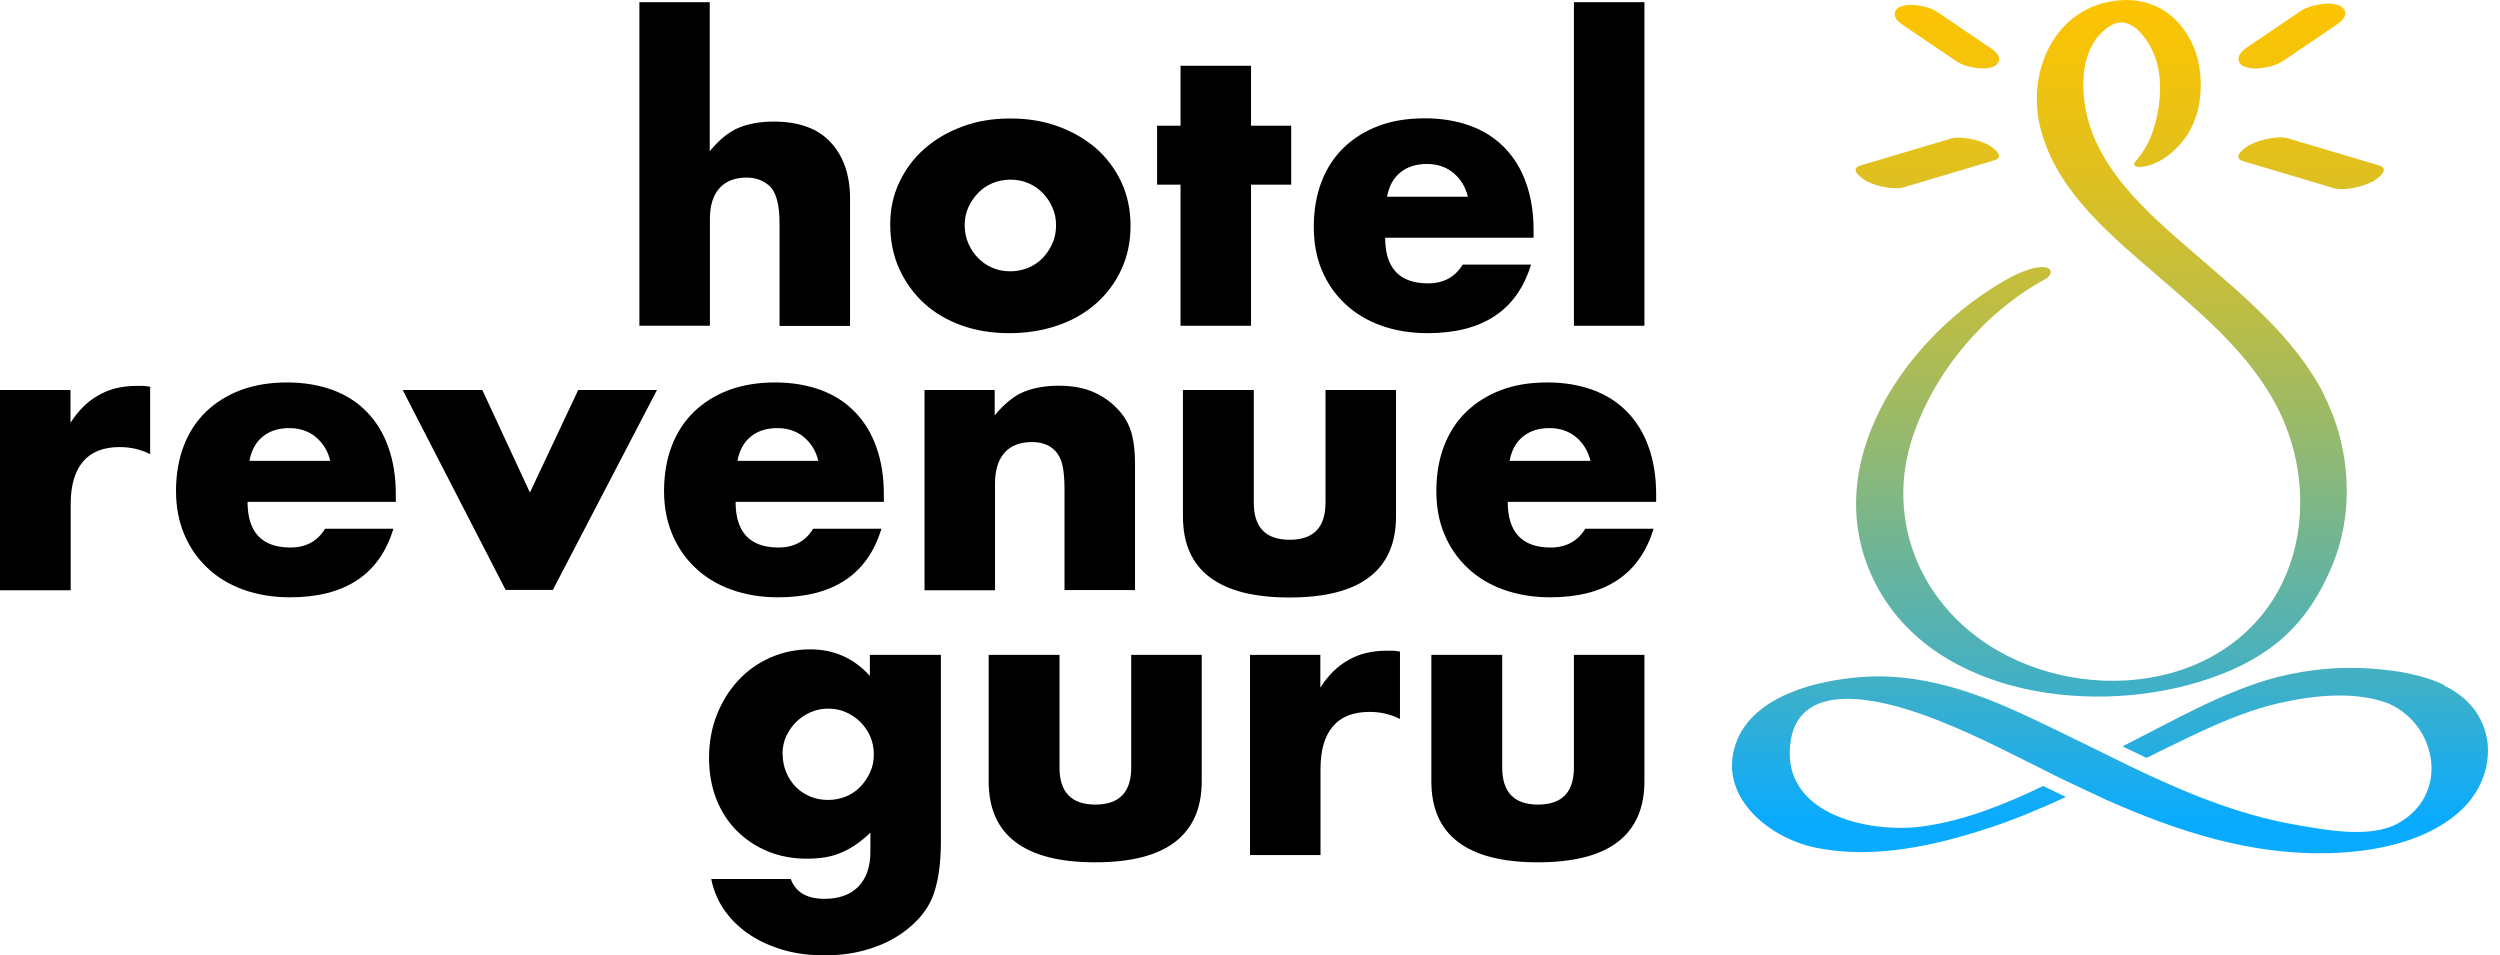 <?xml version="1.0" encoding="UTF-8"?> <svg xmlns="http://www.w3.org/2000/svg" width="157" height="60" viewBox="0 0 157 60" fill="none"><path d="M59.089 41.125V52.822C59.089 53.525 59.045 54.153 58.97 54.705C58.894 55.257 58.775 55.744 58.623 56.176C58.428 56.718 58.125 57.215 57.703 57.681C57.281 58.146 56.783 58.546 56.198 58.892C55.614 59.239 54.942 59.509 54.206 59.704C53.459 59.899 52.658 59.996 51.792 59.996C50.807 59.996 49.908 59.877 49.096 59.628C48.284 59.379 47.57 59.044 46.953 58.611C46.336 58.178 45.838 57.67 45.448 57.096C45.058 56.512 44.798 55.884 44.668 55.203H49.659C49.973 56.036 50.677 56.447 51.77 56.447C52.701 56.447 53.416 56.187 53.914 55.668C54.412 55.148 54.661 54.423 54.661 53.493V52.292C54.336 52.606 54.022 52.855 53.719 53.06C53.416 53.266 53.113 53.428 52.799 53.558C52.485 53.688 52.16 53.785 51.814 53.839C51.467 53.893 51.099 53.926 50.688 53.926C49.789 53.926 48.966 53.774 48.209 53.461C47.451 53.147 46.812 52.714 46.26 52.162C45.708 51.61 45.285 50.939 44.982 50.171C44.679 49.392 44.528 48.537 44.528 47.585C44.528 46.633 44.69 45.724 45.015 44.901C45.34 44.079 45.783 43.354 46.346 42.748C46.909 42.131 47.581 41.655 48.349 41.309C49.129 40.963 49.973 40.779 50.883 40.779C52.366 40.779 53.622 41.331 54.628 42.445V41.125H59.056H59.089ZM49.15 47.347C49.15 47.758 49.226 48.137 49.367 48.483C49.508 48.829 49.713 49.143 49.962 49.403C50.211 49.663 50.514 49.868 50.872 50.02C51.229 50.171 51.608 50.236 52.008 50.236C52.409 50.236 52.777 50.16 53.124 50.02C53.47 49.879 53.773 49.673 54.033 49.403C54.282 49.143 54.488 48.84 54.65 48.483C54.812 48.126 54.877 47.758 54.877 47.368C54.877 46.979 54.802 46.59 54.65 46.243C54.498 45.897 54.282 45.594 54.022 45.334C53.762 45.075 53.448 44.869 53.102 44.718C52.755 44.566 52.387 44.501 52.008 44.501C51.63 44.501 51.251 44.577 50.904 44.728C50.558 44.88 50.255 45.085 49.995 45.345C49.735 45.605 49.529 45.897 49.367 46.243C49.215 46.59 49.14 46.957 49.14 47.347H49.15Z" fill="black"></path><path d="M66.537 41.125V48.202C66.537 49.749 67.284 50.528 68.789 50.528C70.294 50.528 71.041 49.749 71.041 48.202V41.125H75.469V49.057C75.469 50.755 74.906 52.021 73.791 52.876C72.675 53.731 70.998 54.153 68.778 54.153C66.559 54.153 64.892 53.731 63.766 52.876C62.64 52.021 62.088 50.755 62.088 49.057V41.125H66.516H66.537Z" fill="black"></path><path d="M78.489 41.125H82.917V43.181C83.393 42.434 83.967 41.85 84.66 41.461C85.342 41.06 86.143 40.865 87.063 40.865H87.442C87.583 40.865 87.745 40.887 87.919 40.919V45.15C87.334 44.858 86.695 44.707 86.013 44.707C84.985 44.707 84.216 45.01 83.697 45.626C83.177 46.243 82.928 47.13 82.928 48.31V53.699H78.5V41.147L78.489 41.125Z" fill="black"></path><path d="M94.338 41.125V48.202C94.338 49.749 95.085 50.528 96.59 50.528C98.095 50.528 98.842 49.749 98.842 48.202V41.125H103.27V49.057C103.27 50.755 102.707 52.021 101.592 52.876C100.477 53.731 98.799 54.153 96.579 54.153C94.36 54.153 92.693 53.731 91.567 52.876C90.441 52.021 89.889 50.755 89.889 49.057V41.125H94.317H94.338Z" fill="black"></path><path d="M40.143 0.137H44.571V9.497C45.177 8.761 45.783 8.274 46.411 8.014C47.029 7.765 47.754 7.635 48.587 7.635C50.168 7.635 51.37 8.068 52.171 8.945C52.983 9.821 53.383 11.001 53.383 12.483V20.469H48.956V14.128C48.956 13.489 48.912 12.981 48.804 12.581C48.707 12.191 48.544 11.888 48.317 11.672C47.927 11.325 47.451 11.152 46.899 11.152C46.152 11.152 45.567 11.379 45.177 11.823C44.777 12.277 44.582 12.916 44.582 13.749V20.458H40.154V0.137H40.143Z" fill="black"></path><path d="M55.906 14.074C55.906 13.143 56.09 12.277 56.469 11.466C56.848 10.654 57.367 9.951 58.039 9.356C58.71 8.761 59.5 8.296 60.431 7.949C61.351 7.603 62.358 7.441 63.452 7.441C64.545 7.441 65.53 7.603 66.451 7.938C67.371 8.274 68.172 8.739 68.854 9.334C69.525 9.929 70.056 10.644 70.434 11.466C70.813 12.288 70.998 13.197 70.998 14.193C70.998 15.188 70.803 16.097 70.424 16.919C70.045 17.742 69.514 18.456 68.843 19.051C68.172 19.646 67.371 20.111 66.429 20.436C65.487 20.761 64.469 20.923 63.376 20.923C62.282 20.923 61.297 20.761 60.388 20.436C59.478 20.111 58.688 19.646 58.028 19.04C57.367 18.434 56.848 17.709 56.469 16.876C56.09 16.032 55.906 15.102 55.906 14.074ZM60.583 14.128C60.583 14.55 60.659 14.939 60.81 15.286C60.962 15.632 61.167 15.946 61.427 16.205C61.676 16.465 61.979 16.671 62.337 16.822C62.683 16.974 63.062 17.038 63.452 17.038C63.841 17.038 64.21 16.963 64.567 16.822C64.913 16.671 65.216 16.476 65.476 16.205C65.725 15.946 65.931 15.643 66.093 15.286C66.245 14.939 66.321 14.561 66.321 14.149C66.321 13.738 66.245 13.381 66.093 13.035C65.942 12.689 65.736 12.375 65.476 12.115C65.227 11.855 64.924 11.65 64.567 11.498C64.21 11.347 63.841 11.282 63.452 11.282C63.062 11.282 62.683 11.358 62.337 11.498C61.979 11.65 61.687 11.845 61.427 12.115C61.178 12.375 60.972 12.678 60.81 13.024C60.659 13.37 60.583 13.738 60.583 14.128Z" fill="black"></path><path d="M78.565 11.596V20.458H74.137V11.596H72.665V7.895H74.137V4.13H78.565V7.895H81.087V11.596H78.565Z" fill="black"></path><path d="M86.988 14.929C86.988 16.833 87.886 17.796 89.683 17.796C90.647 17.796 91.372 17.407 91.859 16.617H96.147C95.28 19.484 93.115 20.923 89.651 20.923C88.59 20.923 87.615 20.761 86.739 20.447C85.862 20.133 85.104 19.679 84.476 19.084C83.848 18.499 83.361 17.796 83.014 16.974C82.668 16.162 82.506 15.242 82.506 14.236C82.506 13.23 82.668 12.245 82.993 11.412C83.318 10.568 83.783 9.854 84.389 9.269C84.996 8.685 85.721 8.231 86.576 7.906C87.431 7.581 88.406 7.43 89.478 7.43C90.549 7.43 91.491 7.592 92.347 7.906C93.202 8.22 93.916 8.685 94.501 9.291C95.085 9.897 95.54 10.633 95.843 11.509C96.157 12.386 96.309 13.37 96.309 14.463V14.929H86.977H86.988ZM92.184 12.353C92.033 11.736 91.729 11.239 91.275 10.86C90.82 10.481 90.257 10.297 89.608 10.297C88.925 10.297 88.362 10.481 87.93 10.838C87.496 11.195 87.226 11.704 87.107 12.353H92.173H92.184Z" fill="black"></path><path d="M103.27 0.137V20.458H98.842V0.137H103.27Z" fill="black"></path><path d="M0 24.494H4.428V26.55C4.904 25.803 5.478 25.219 6.171 24.829C6.853 24.429 7.654 24.234 8.574 24.234H8.953C9.094 24.234 9.245 24.256 9.43 24.288V28.519C8.845 28.227 8.206 28.076 7.524 28.076C6.496 28.076 5.727 28.378 5.207 28.995C4.688 29.612 4.439 30.499 4.439 31.679V37.067H0V24.516V24.494Z" fill="black"></path><path d="M15.546 31.517C15.546 33.421 16.445 34.384 18.242 34.384C19.206 34.384 19.931 33.994 20.418 33.205H24.705C23.839 36.072 21.674 37.511 18.209 37.511C17.148 37.511 16.174 37.349 15.297 37.035C14.42 36.721 13.662 36.267 13.035 35.672C12.407 35.087 11.919 34.384 11.573 33.562C11.227 32.75 11.053 31.83 11.053 30.824C11.053 29.818 11.216 28.833 11.541 28C11.865 27.156 12.331 26.442 12.937 25.857C13.543 25.273 14.269 24.819 15.124 24.494C15.979 24.18 16.954 24.018 18.025 24.018C19.097 24.018 20.039 24.18 20.894 24.494C21.75 24.808 22.464 25.273 23.049 25.879C23.633 26.485 24.088 27.221 24.391 28.097C24.705 28.974 24.857 29.958 24.857 31.051V31.517H15.546ZM20.743 28.941C20.591 28.324 20.288 27.827 19.833 27.448C19.379 27.069 18.816 26.885 18.166 26.885C17.484 26.885 16.921 27.069 16.488 27.426C16.055 27.783 15.784 28.292 15.665 28.941H20.732H20.743Z" fill="black"></path><path d="M30.291 24.494L33.279 30.932L36.311 24.494H41.258L34.719 37.046H31.753L25.29 24.494H30.281H30.291Z" fill="black"></path><path d="M46.195 31.517C46.195 33.421 47.093 34.384 48.891 34.384C49.854 34.384 50.58 33.994 51.067 33.205H55.354C54.488 36.072 52.322 37.511 48.858 37.511C47.797 37.511 46.823 37.349 45.946 37.035C45.069 36.721 44.311 36.267 43.683 35.672C43.055 35.087 42.568 34.384 42.222 33.562C41.875 32.75 41.702 31.83 41.702 30.824C41.702 29.818 41.864 28.833 42.189 28C42.514 27.156 42.98 26.442 43.586 25.857C44.192 25.273 44.917 24.819 45.773 24.494C46.628 24.18 47.602 24.018 48.674 24.018C49.746 24.018 50.688 24.18 51.543 24.494C52.398 24.808 53.113 25.273 53.697 25.879C54.282 26.485 54.737 27.221 55.04 28.097C55.354 28.974 55.505 29.958 55.505 31.051V31.517H46.173H46.195ZM51.391 28.941C51.24 28.324 50.937 27.827 50.482 27.448C50.027 27.069 49.464 26.885 48.815 26.885C48.133 26.885 47.57 27.069 47.137 27.426C46.704 27.783 46.433 28.292 46.314 28.941H51.381H51.391Z" fill="black"></path><path d="M58.039 24.494H62.467V26.084C63.073 25.349 63.679 24.862 64.307 24.602C64.924 24.353 65.66 24.223 66.483 24.223C67.36 24.223 68.118 24.364 68.746 24.656C69.374 24.938 69.904 25.349 70.348 25.868C70.705 26.29 70.954 26.766 71.084 27.286C71.214 27.805 71.279 28.4 71.279 29.071V37.057H66.851V30.716C66.851 30.099 66.808 29.59 66.721 29.212C66.635 28.833 66.472 28.519 66.245 28.292C66.05 28.097 65.833 27.956 65.584 27.881C65.335 27.794 65.076 27.762 64.805 27.762C64.058 27.762 63.473 27.989 63.084 28.433C62.683 28.887 62.488 29.526 62.488 30.359V37.067H58.06V24.515L58.039 24.494Z" fill="black"></path><path d="M78.738 24.494V31.57C78.738 33.118 79.485 33.897 80.99 33.897C82.495 33.897 83.242 33.118 83.242 31.57V24.494H87.67V32.425C87.67 34.124 87.107 35.39 85.992 36.245C84.876 37.1 83.198 37.522 80.979 37.522C78.76 37.522 77.093 37.1 75.967 36.245C74.841 35.39 74.289 34.124 74.289 32.425V24.494H78.716H78.738Z" fill="black"></path><path d="M94.685 31.517C94.685 33.421 95.584 34.384 97.381 34.384C98.344 34.384 99.07 33.994 99.557 33.205H103.844C102.978 36.072 100.813 37.511 97.348 37.511C96.287 37.511 95.313 37.349 94.436 37.035C93.559 36.721 92.801 36.267 92.173 35.672C91.545 35.087 91.058 34.384 90.712 33.562C90.365 32.75 90.203 31.83 90.203 30.824C90.203 29.818 90.365 28.833 90.69 28C91.015 27.156 91.48 26.442 92.087 25.857C92.693 25.273 93.418 24.819 94.274 24.494C95.129 24.169 96.103 24.018 97.175 24.018C98.247 24.018 99.189 24.18 100.044 24.494C100.899 24.808 101.614 25.273 102.198 25.879C102.783 26.485 103.238 27.221 103.541 28.097C103.855 28.974 104.006 29.958 104.006 31.051V31.517H94.674H94.685ZM99.882 28.941C99.73 28.324 99.427 27.827 98.972 27.448C98.517 27.069 97.954 26.885 97.305 26.885C96.623 26.885 96.06 27.069 95.627 27.426C95.194 27.783 94.923 28.292 94.804 28.941H99.871H99.882Z" fill="black"></path><path d="M140.88 10.124C140.111 9.897 140.945 9.291 141.27 9.107C141.659 8.901 142.147 8.761 142.58 8.685C142.926 8.631 143.348 8.588 143.684 8.685C145.589 9.248 147.484 9.821 149.389 10.384C150.158 10.611 149.324 11.217 148.999 11.401C148.61 11.607 148.123 11.747 147.689 11.823C147.343 11.877 146.921 11.92 146.585 11.823C144.68 11.26 142.785 10.687 140.88 10.124ZM143.381 3.827L146.607 1.641C146.845 1.479 147.202 1.251 147.267 0.938C147.332 0.678 147.159 0.451 146.921 0.353C146.574 0.202 146.152 0.202 145.784 0.256C145.34 0.321 144.853 0.44 144.474 0.699L141.248 2.885C141.01 3.048 140.653 3.275 140.588 3.589C140.523 3.848 140.696 4.075 140.934 4.173C141.28 4.324 141.703 4.324 142.071 4.27C142.515 4.205 143.002 4.086 143.381 3.827ZM125.236 10.07C125.972 9.854 125.182 9.269 124.857 9.096C124.489 8.891 124.013 8.761 123.601 8.696C123.277 8.642 122.865 8.609 122.54 8.696C120.635 9.259 118.741 9.832 116.835 10.395C116.099 10.611 116.889 11.195 117.214 11.368C117.582 11.574 118.058 11.704 118.47 11.769C118.795 11.823 119.206 11.855 119.531 11.769C121.436 11.206 123.331 10.633 125.236 10.07ZM122.865 3.848C123.223 4.097 123.699 4.205 124.121 4.27C124.478 4.324 124.879 4.314 125.204 4.173C125.431 4.075 125.593 3.859 125.528 3.61C125.464 3.307 125.117 3.091 124.89 2.939L121.664 0.754C121.306 0.505 120.83 0.396 120.408 0.332C120.05 0.277 119.65 0.288 119.325 0.429C119.098 0.526 118.935 0.743 119 0.992C119.065 1.295 119.412 1.511 119.639 1.663C120.711 2.387 121.793 3.123 122.865 3.848ZM145.968 24.819C144.128 21.204 140.891 18.586 137.881 15.978C134.861 13.37 131.245 10.33 130.866 6.066C130.757 4.811 130.887 3.513 131.602 2.485C131.764 2.258 132.544 1.316 133.312 1.414C134.168 1.511 134.796 2.431 135.153 3.134C135.878 4.595 135.727 6.564 135.25 8.079C135.023 8.815 134.655 9.518 134.124 10.113C133.865 10.405 134.157 10.503 134.438 10.481C135.51 10.416 136.604 9.529 137.21 8.696C137.816 7.863 138.152 6.791 138.195 5.742C138.238 4.865 138.141 3.881 137.805 3.058C136.928 0.873 135.012 -0.361 132.533 0.094C128.895 0.754 127.271 4.649 128.148 8.079C129.177 12.115 132.739 14.928 135.748 17.536C138.725 20.101 141.908 22.806 143.456 26.539C144.886 29.98 144.842 34.124 142.915 37.381C138.855 44.187 128.592 44.241 123.158 39.167C119.899 36.137 118.708 31.69 120.105 27.47C121.469 23.347 124.619 19.625 128.408 17.547C128.928 17.266 128.895 16.833 128.408 16.779C127.726 16.714 126.773 17.136 126.178 17.46C119.672 21.031 113.955 29.309 117.809 36.7C121.512 43.83 131.797 45.042 138.834 42.586C142.666 41.255 144.95 39.167 146.466 35.509C147.874 32.112 147.614 28.076 145.946 24.819H145.968ZM153.514 43.029C152.117 42.348 150.428 42.099 148.978 41.991C146.997 41.839 144.994 42.023 143.067 42.51C139.765 43.343 136.333 45.345 133.291 46.871L134.806 47.596C135.456 47.271 136.106 46.947 136.766 46.633C138.769 45.659 140.858 44.685 143.045 44.176C145.21 43.668 147.906 43.365 150.017 44.187C153.113 45.572 153.817 49.944 150.591 51.708C148.859 52.66 146.098 52.13 144.225 51.805C140.544 51.177 137.112 49.727 133.756 48.115C133.756 48.115 128.863 45.691 127.163 44.912C123.959 43.419 120.559 42.261 116.976 42.51C114.15 42.716 110.08 43.657 109.008 46.698C107.86 49.965 111.022 52.584 113.923 53.212C117.506 53.991 121.404 53.147 124.825 52.021C126.503 51.48 128.138 50.788 129.74 50.052L128.311 49.359C125.897 50.517 123.407 51.524 120.787 51.892C117.528 52.357 111.963 51.231 112.418 46.795C112.884 42.207 118.99 44.155 121.707 45.237C124.327 46.265 126.817 47.596 129.35 48.851C129.35 48.851 131.829 50.03 132.338 50.258C136.766 52.216 141.356 53.709 146.25 53.58C149.129 53.504 152.496 52.865 154.64 50.799C156.123 49.37 156.74 47.12 155.798 45.226C155.3 44.22 154.467 43.527 153.492 43.051L153.514 43.029Z" fill="url(#paint0_linear_3_3)"></path><defs><linearGradient id="paint0_linear_3_3" x1="132.511" y1="-6.713" x2="132.511" y2="51.48" gradientUnits="userSpaceOnUse"><stop offset="0.1" stop-color="#FFC400"></stop><stop offset="0.17" stop-color="#F6C308"></stop><stop offset="0.3" stop-color="#E0C01F"></stop><stop offset="0.45" stop-color="#BDBD44"></stop><stop offset="0.62" stop-color="#8BB878"></stop><stop offset="0.82" stop-color="#4CB1BA"></stop><stop offset="1" stop-color="#0AABFF"></stop></linearGradient></defs></svg> 